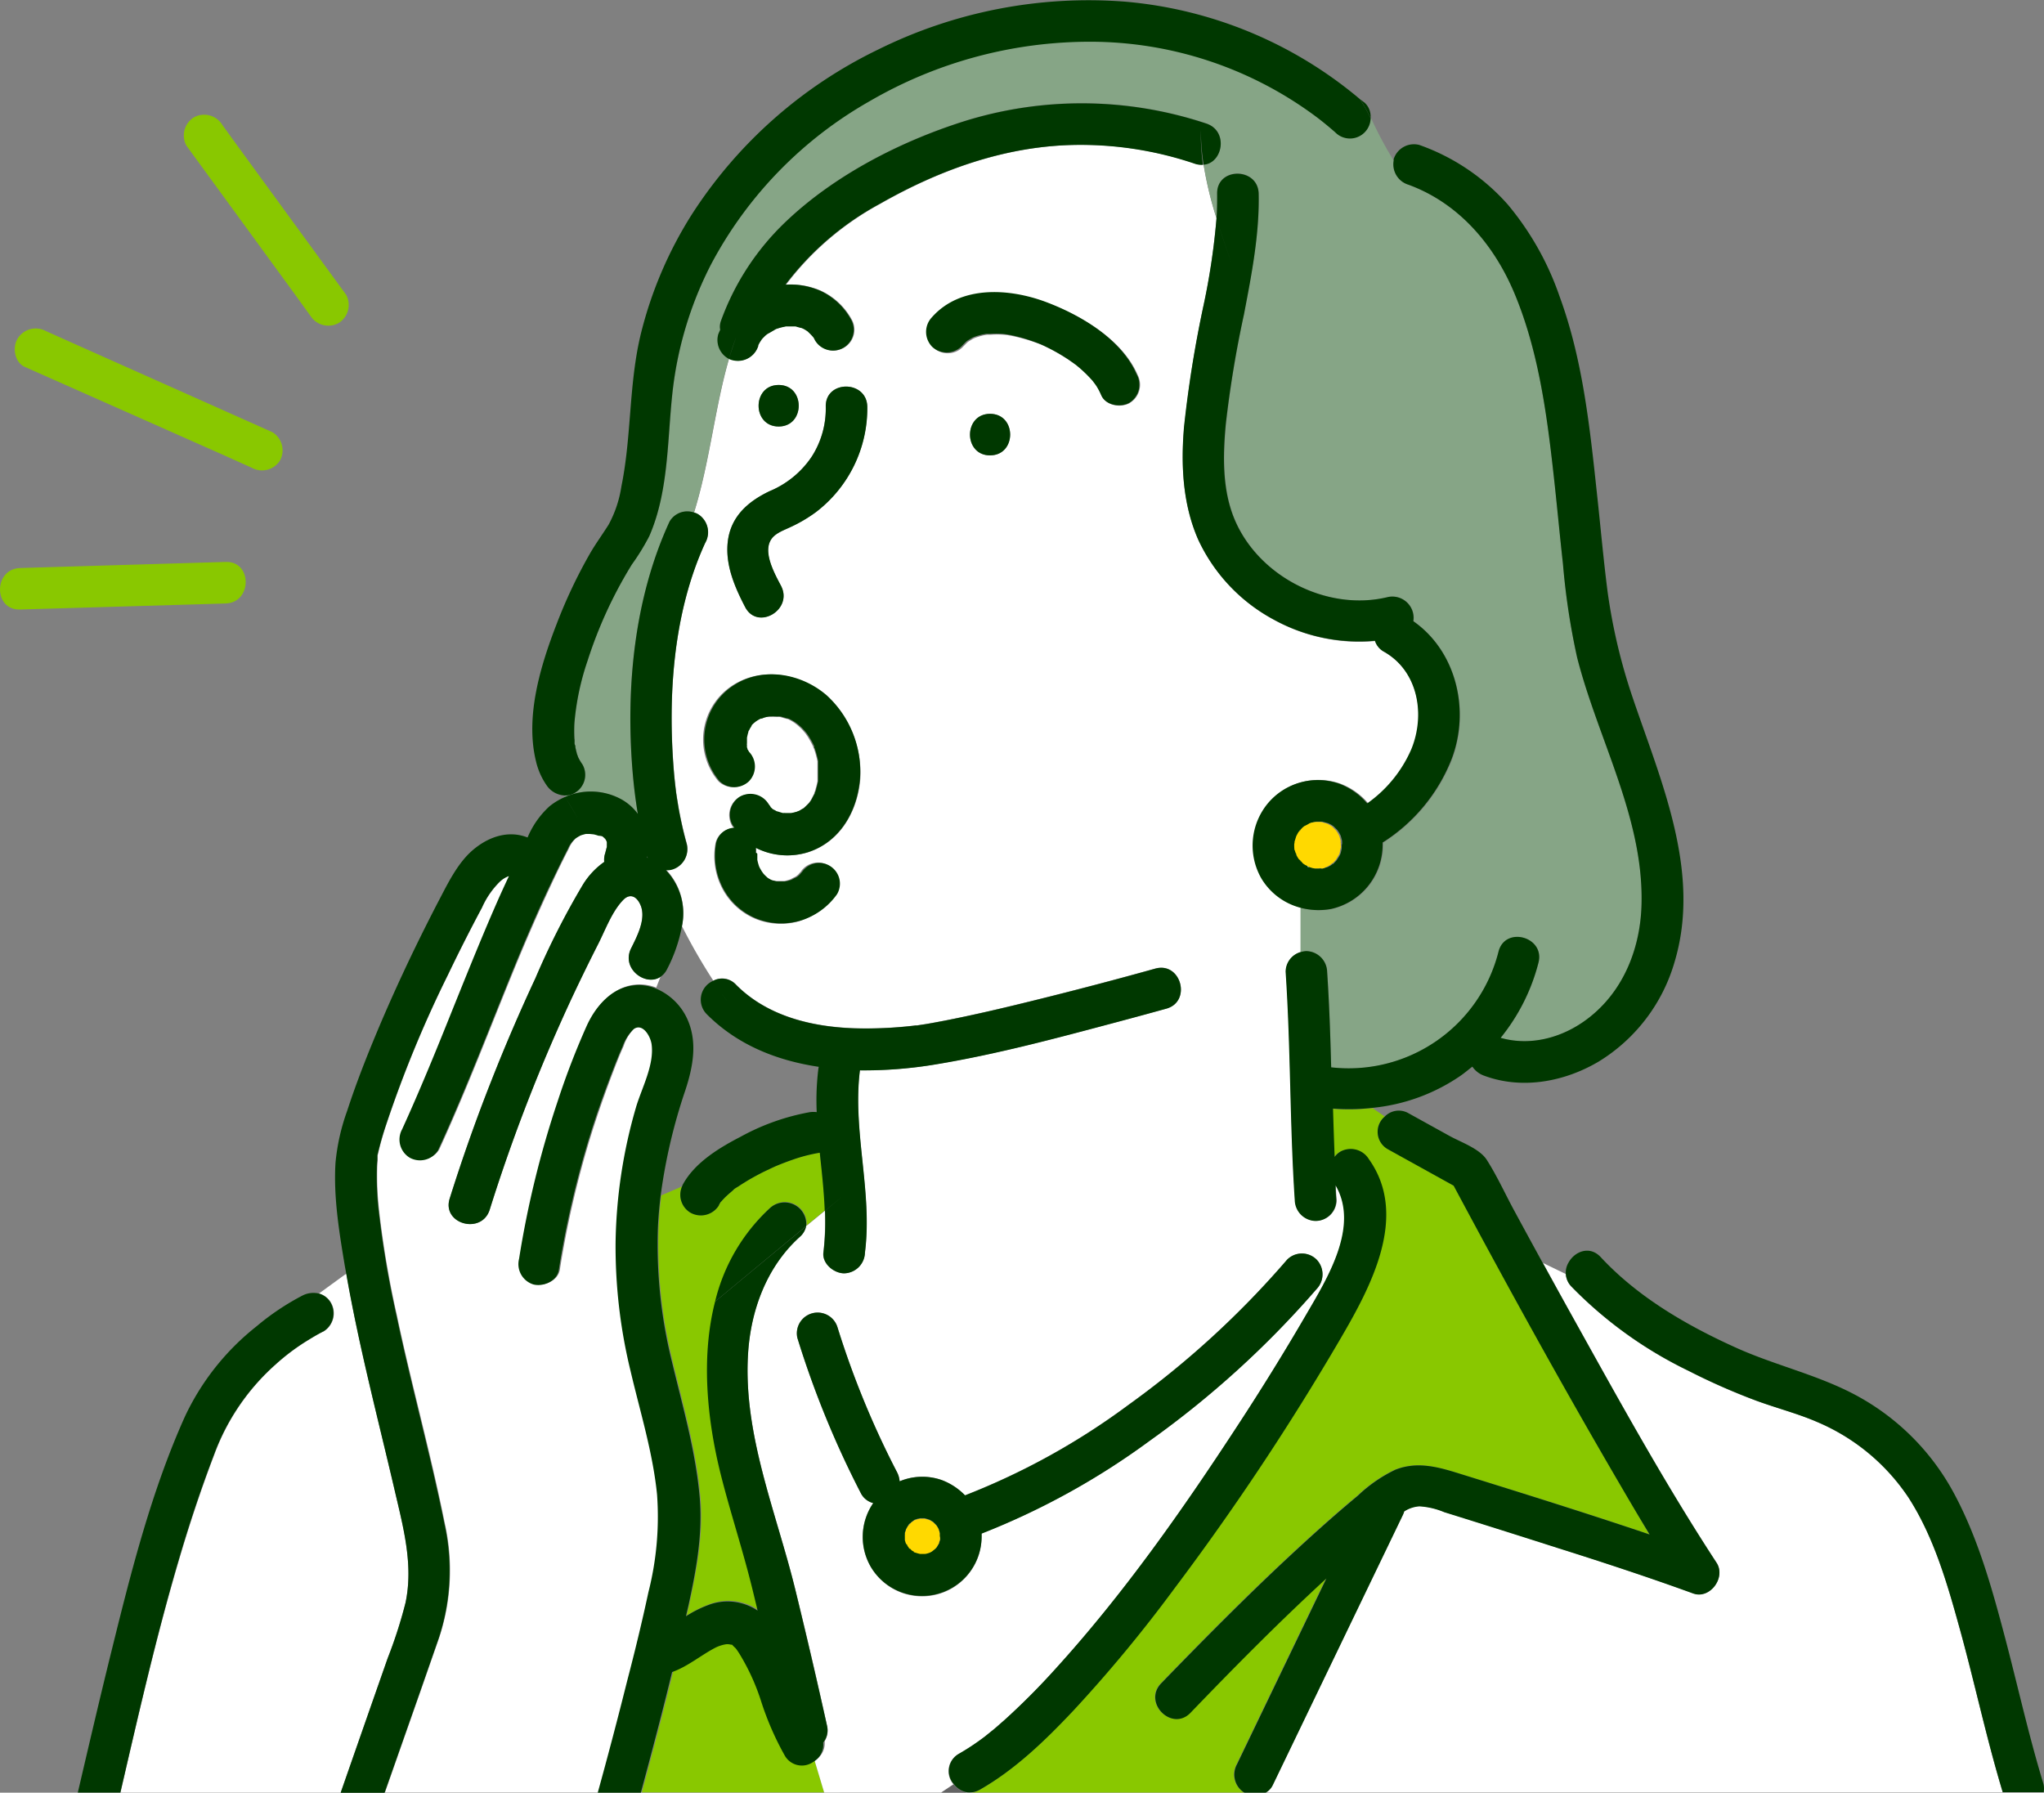 <svg xmlns="http://www.w3.org/2000/svg" width="288.41" height="252.95" viewBox="0 0 288.41 252.95"><rect x="0" y="0" width="288.41" height="252.95" fill="#808080" stroke="none"/><defs><style>.cls-1{fill:#646464;}.cls-2{fill:#89c800;}.cls-3{fill:#fff;}.cls-4{fill:#86a586;}.cls-5{fill:#003800;}.cls-6{fill:#ffd900;}</style></defs><g id="レイヤー_2" data-name="レイヤー 2"><g id="レイヤー_1-2" data-name="レイヤー 1"><path class="cls-1" d="M105.42,105.63l0-.06h0A.19.19,0,0,1,105.42,105.63Z"/><path class="cls-1" d="M105.27,105.09a1.89,1.89,0,0,1,0-.23A.5.5,0,0,0,105.27,105.09Z"/><path class="cls-1" d="M105.4,105.56l-.06-.21C105.31,105.28,105.34,105.43,105.4,105.56Z"/><path class="cls-1" d="M113.28,46.26a.7.7,0,0,0-.3-.09l.34.11Z"/><path class="cls-1" d="M112.24,46l.25.05.09,0a1,1,0,0,0-.31-.08Z"/><path class="cls-1" d="M112.06,46l.13,0h0Z"/><path class="cls-1" d="M108.37,101c.42,0,.16,0,0,0Z"/><path class="cls-1" d="M108.18,47.16c.57-.35.19-.17,0,0Z"/><path class="cls-1" d="M109.56,46.35c-.24.09-.59.33,0,0Z"/><path class="cls-1" d="M81.11,105.08a.09.09,0,0,1,0,0C81.16,105.45,81.13,105.18,81.11,105.08Z"/><path class="cls-1" d="M113.32,46.28h0l.11,0Z"/><path class="cls-1" d="M107.63,47.64l0,.08Z"/><path class="cls-1" d="M107.45,47.89Z"/><path class="cls-1" d="M105.89,102.35l0,.06s0,0,0,0h0Z"/><path class="cls-1" d="M105.89,102.35l.14-.15A.69.69,0,0,0,105.89,102.35Z"/><path class="cls-1" d="M114.84,105.36v0h0Z"/><path class="cls-1" d="M105.22,104.86h0l0-.09Z"/><path class="cls-1" d="M114.91,105.55a1.31,1.31,0,0,0,0-.15A.88.88,0,0,0,114.91,105.55Z"/><path class="cls-1" d="M109.63,124.44h0Z"/><path class="cls-1" d="M109.57,124.43h-.23A.89.89,0,0,1,109.57,124.43Z"/><path class="cls-1" d="M91.3,121l.16.06a1.28,1.28,0,0,1-.11-.27A1.6,1.6,0,0,1,91.3,121Z"/><path class="cls-1" d="M53.29,163.05c0,.19,0,.47,0,0Z"/><path class="cls-1" d="M82,117.8h0C81.71,117.9,81.9,117.83,82,117.8Z"/><path class="cls-2" d="M228.77,209.76c-8.19-14-16-28.2-23.66-42.49l-9.28-5.14a2.81,2.81,0,0,1-.45-4.6l-1.72-1.18a29.63,29.63,0,0,1-5.65.11q.09,3.4.23,6.82a2.77,2.77,0,0,1,.82-.75,3,3,0,0,1,4,1.05c5.73,8,.28,18.06-4,25.35a364.26,364.26,0,0,1-23.46,35.29,197.9,197.9,0,0,1-14.21,17.17c-3.92,4.16-8.19,8.31-13.19,11.16a3.09,3.09,0,0,1-1.09.38h38.42a3,3,0,0,1-1.05-4q6.3-13.11,12.62-26.23c-6.62,6.08-12.95,12.48-19.17,18.95-2.62,2.73-6.76-1.42-4.15-4.14,5.81-6,11.73-12,17.85-17.7,3.23-3,6.52-6,9.91-8.79a20.46,20.46,0,0,1,5.27-3.65c3.09-1.22,6-.42,9,.52,9,2.79,18,5.57,26.9,8.61C231.41,214.26,230.08,212,228.77,209.76Z"/><path class="cls-2" d="M110.91,247.52a41.55,41.55,0,0,1-3.31-7.58,30.66,30.66,0,0,0-2.95-6.56c-.16-.27-.32-.52-.5-.77l-.05-.08-.14-.17s-.66-.63-.31-.31c-.28-.26-.06-.12-.44-.2a1.74,1.74,0,0,0-.77,0,5.23,5.23,0,0,0-1.3.44c-2.09,1.11-3.9,2.66-6.13,3.45-.35,1.43-.7,2.86-1.06,4.28-1.09,4.31-2.23,8.6-3.39,12.89h25.73l-1.35-4.5A2.77,2.77,0,0,1,110.91,247.52Z"/><path class="cls-1" d="M136.39,252.93a3,3,0,0,1-1.86-1.16l-1.73,1.16Z"/><path class="cls-3" d="M222.28,186.49c6.37,11.47,12.74,23,19.93,34,1.35,2.07-.92,5.17-3.31,4.31-6.28-2.28-12.65-4.34-19-6.38q-8.05-2.59-16.14-5.1a10.7,10.7,0,0,0-3.49-.82,4.43,4.43,0,0,0-2.15.72,3.41,3.41,0,0,1-.19.5l-18.36,38.12a2.37,2.37,0,0,1-1,1.06H282.59c-2.31-7.62-3.95-15.41-6.07-23.08-1.75-6.33-3.65-13-7.25-18.53a29.12,29.12,0,0,0-12.83-10.62c-2.77-1.24-5.73-2-8.57-3a90.72,90.72,0,0,1-9.63-4.24,58.68,58.68,0,0,1-16.51-11.88,2.85,2.85,0,0,1-.79-1.78l-3.22-1.56C219.24,181,220.74,183.73,222.28,186.49Z"/><path class="cls-3" d="M89.05,133.81c.82-1.66,2.07-4,1.4-5.92-.49-1.41-1.54-1.93-2.54-.88-1.55,1.61-2.46,4.15-3.47,6.12-1.23,2.42-2.43,4.87-3.59,7.33A241.9,241.9,0,0,0,69.1,170.68c-1.13,3.59-6.78,2-5.65-1.56,1.77-5.62,3.73-11.19,5.9-16.67q2.88-7.32,6.21-14.45a110.19,110.19,0,0,1,6.7-13.18,10.86,10.86,0,0,1,3-3.19,2.76,2.76,0,0,1,.14-1.24c0-.12.21-.91.23-.87,0-.24,0-.73,0-.67s0-.12-.06-.19c0,.09,0,.15,0,0a2.67,2.67,0,0,0-.14-.24l-.06-.07a3.71,3.71,0,0,0-.29-.27L85,118a3.72,3.72,0,0,0-.39-.21,5.46,5.46,0,0,0-.66-.19l-.58-.06c-.18,0-.36,0-.53,0h0c-.26.07-.51.13-.76.22l-.36.2-.32.2,0,0a4,4,0,0,0-1.12,1.55c-.56,1.08-1.1,2.17-1.63,3.27-2,4.19-3.9,8.47-5.68,12.77-3.65,8.84-7,17.77-11,26.46a3,3,0,0,1-4,1,3,3,0,0,1-1.05-4c2.6-5.7,5-11.51,7.29-17.33,2.08-5.15,4.15-10.31,6.4-15.39.45-1,.91-2,1.38-3a3.71,3.71,0,0,0-1.34.82A11.87,11.87,0,0,0,68.05,128q-2.52,4.73-4.84,9.56a165,165,0,0,0-8.71,21.15A44.05,44.05,0,0,0,53.3,163a.11.11,0,0,1,0,.05c0,.2,0,.39,0,.58,0,.4-.06.79-.07,1.19a43.45,43.45,0,0,0,.26,5.93,138.26,138.26,0,0,0,2.51,14.82c2.07,9.81,4.78,19.47,6.75,29.3a30.3,30.3,0,0,1-.8,16.27l-2.71,7.77-4.92,14H84.48Q86.67,245,88.67,237c1-4.16,2.06-8.33,3-12.52a43.25,43.25,0,0,0,1.22-13.79c-.59-5.92-2.39-11.67-3.74-17.44A74,74,0,0,1,87,175.07a71.67,71.67,0,0,1,2.88-19c.81-2.73,2.6-6,2.2-8.9-.17-1.17-1.28-3-2.54-2.12A6.39,6.39,0,0,0,88,147.6c-.58,1.26-1.07,2.56-1.57,3.86-1.14,3-2.19,6-3.12,9A136.44,136.44,0,0,0,79,179.14c-.25,1.57-2.21,2.42-3.6,2a3,3,0,0,1-2-3.6,137.47,137.47,0,0,1,5.46-22.28,109.07,109.07,0,0,1,4.11-10.66c1.37-3,3.85-5.72,7.37-5.7a6.41,6.41,0,0,1,2.26.45c.19-.51.4-1,.59-1.51C91,139.2,87.63,136.65,89.05,133.81Z"/><path class="cls-3" d="M195.33,92a2.68,2.68,0,0,1-1.3-1.55,25,25,0,0,1-14.29-3,24.55,24.55,0,0,1-10.65-11.28c-2.21-5-2.48-10.51-2-15.87A165.36,165.36,0,0,1,169.84,43a96.75,96.75,0,0,0,1.81-12.2,51.64,51.64,0,0,1-1.82-7.56,2.86,2.86,0,0,1-1.16-.15,50.2,50.2,0,0,0-17.36-2.64c-9.65.25-18.79,3.57-27.1,8.31a41.2,41.2,0,0,0-13.29,11.4,10.65,10.65,0,0,1,4.92.86,9.49,9.49,0,0,1,4.31,4,2.93,2.93,0,1,1-5.05,3c-.11-.19-.24-.37-.35-.56s-.45-.47-.69-.7l-.27-.18a4.79,4.79,0,0,0-.45-.25c-.28-.07-.37-.11-.36-.12l-.4-.11s0,0-.39-.08-.62,0-.92,0l-.34,0c-.29.06-.58.12-.87.2l-.48.15c-.48.27-1,.54-1.42.83a3.61,3.61,0,0,0-.35.33c-.1.09-.19.2-.29.3h0c-.14.22-.29.42-.41.65s-.11.25-.18.36l.08-.13c.11-.26.29-.51,0,0l0,.08a3,3,0,0,1-3.6,2,1.86,1.86,0,0,1-.53-.19c-2,6.86-2.73,14.63-4.94,21.7a2.64,2.64,0,0,1,.57.24,3,3,0,0,1,1,4c-4.53,9.87-5.3,21.66-4.41,32.34.08,1,.19,1.94.31,2.9h0v0l.12.8.21,1.29c.31,1.73.69,3.44,1.16,5.12a3,3,0,0,1-2,3.61,2.52,2.52,0,0,1-.94.1.27.27,0,0,1,.08.07,8.85,8.85,0,0,1,2.18,7.9,80.81,80.81,0,0,0,4.43,7.7,2.66,2.66,0,0,1,3.21.56c4.39,4.42,10.61,5.94,16.68,6.15a58.2,58.2,0,0,0,8.24-.35l.4-.05.19,0,1.26-.19c.84-.14,1.68-.3,2.52-.46,4.33-.84,8.64-1.86,12.92-2.92q8.5-2.1,16.94-4.45c3.64-1,5.18,4.63,1.56,5.65q-3.42.94-6.84,1.86c-8.48,2.25-17,4.56-25.67,6a61.23,61.23,0,0,1-10.74.85c-1.07,8.57,1.8,17.13.71,25.71a3,3,0,0,1-2.93,2.93c-1.44,0-3.12-1.36-2.93-2.93a36.32,36.32,0,0,0,.22-5.89L113.75,173a2.75,2.75,0,0,1-.9,1.52c-4.71,4.25-7,10.46-7.31,16.7-.64,11.31,4,22.17,6.66,33q2.37,9.61,4.5,19.3a2.78,2.78,0,0,1-.34,2.16,2.81,2.81,0,0,1-1.42,2.74l1.35,4.5H132.8l1.73-1.16a2.79,2.79,0,0,1,.74-4.28,33.06,33.06,0,0,0,3.31-2.17L139,245l.11-.09.88-.71c.57-.47,1.12-1,1.67-1.43a99.93,99.93,0,0,0,7.34-7.36c9.61-10.58,17.9-22.39,25.7-34.34,3.31-5.09,6.54-10.24,9.59-15.49s7.64-12.53,4.2-18.38c0,.71.07,1.42.12,2.13a2.94,2.94,0,0,1-2.93,2.92,3,3,0,0,1-2.93-2.92c-.71-10.73-.57-21.5-1.29-32.23a2.89,2.89,0,0,1,2.09-2.78v-6.28a9.1,9.1,0,0,1-5.43-4.11,9.33,9.33,0,0,1,1-10.7,9.18,9.18,0,0,1,10-2.66,9.57,9.57,0,0,1,3.93,2.77,18.24,18.24,0,0,0,6.22-7.63C201.16,100.89,200.16,94.74,195.33,92ZM109.87,54.32c3.77,0,3.77,5.86,0,5.86S106.1,54.32,109.87,54.32Zm11.52,55.62c-.39,4.53-2.81,8.83-7.32,10.3a9.79,9.79,0,0,1-7.38-.61,5.62,5.62,0,0,1,0,.7.25.25,0,0,1,0,.08c0,.16,0,.33,0,.49s0,.25,0,.37a7.36,7.36,0,0,0,.25.92v0a3.18,3.18,0,0,0,.16.32c.08.14.16.28.25.42l.21.29,0,0c.11.12.22.24.34.35l.25.23,0,0a4.64,4.64,0,0,0,.42.25l.29.14.13,0a3.45,3.45,0,0,0,.46.12c.49,0,.37,0,.16,0h.2c.27,0,.58,0,.85,0l.46-.11.44-.14c.22-.16.56-.28.79-.43l0,0,.25-.21c.19-.18.84-1,.29-.27a2.93,2.93,0,0,1,5.35.7,2.93,2.93,0,0,1-.3,2.26A9.77,9.77,0,0,1,112.7,130a9.46,9.46,0,0,1-6.21-.39,9.33,9.33,0,0,1-4.53-4.15,9.88,9.88,0,0,1-1-6.51,2.77,2.77,0,0,1,2.58-2.1c-.09-.13-.2-.25-.28-.39a3,3,0,0,1,1.06-4,3,3,0,0,1,4,1c0,.07.29.41.32.48h0l.25.24.09.07a4.82,4.82,0,0,1,.5.27c.3.07.6.19.9.26l0,0h0a3,3,0,0,1,.42,0h.74l.38-.08.41-.11.45-.18h0a3.33,3.33,0,0,1,.54-.32c.25-.23.49-.46.73-.71l.12-.14.17-.24c.2-.31.35-.65.54-1,0,0,0,0,0,0a.42.42,0,0,0,0-.06c.06-.19.14-.39.19-.59.11-.36.19-.72.27-1.09,0,0,0-.12,0-.19l0-.28c0-.37,0-.75,0-1.13,0-.21,0-.42,0-.63,0,0,0-.33,0-.45a.78.78,0,0,0,0-.14,6.21,6.21,0,0,0-.14-.62,10.31,10.31,0,0,0-.29-1l-.11-.3c0,.08,0,.09-.06-.16,0,0,0,0,0,0a12.47,12.47,0,0,0-.61-1.14,5,5,0,0,0-.35-.54,1.64,1.64,0,0,0-.13-.19l-.28-.33c-.11-.13-.23-.26-.35-.38s-.39-.36-.6-.54l-.39-.29-.44-.27-.45-.23-.07,0h0c-.37-.08-.73-.21-1.09-.3a1,1,0,0,0-.2,0l-.28,0a11.66,11.66,0,0,0-1.18,0h0c-.2,0-.41.08-.61.14s-.31.11-.47.15h0l-.07,0c-.22.12-.43.25-.65.39,0,0-.29.23-.35.29a.8.8,0,0,0-.13.13s0,0-.15.17-.17.26-.24.39-.09.18-.16.3,0,.14-.06.17a7.72,7.72,0,0,0-.2.83c0,.08,0,.2,0,.33s0,.3,0,.45,0,.25,0,.25a.52.52,0,0,0,0,.11.88.88,0,0,0,0,.15l.06.22,0,.09a3,3,0,0,1,.23.38s0,0,0,0a3,3,0,0,1,0,4.15,3,3,0,0,1-4.15,0,9.1,9.1,0,0,1,2.1-13.6c4.12-2.59,9.47-1.59,13,1.47A14.56,14.56,0,0,1,121.39,109.94Zm-6.27-37.68a20.5,20.5,0,0,1-3.76,2.19c-.94.44-2.16.88-2.67,1.86-1,1.84.64,4.7,1.51,6.36,1.74,3.35-3.32,6.3-5.06,3-1.5-2.87-2.87-6.07-2.44-9.37.46-3.46,2.89-5.54,5.89-7a13.29,13.29,0,0,0,5.92-4.84,12.54,12.54,0,0,0,2-7.08c-.08-3.78,5.78-3.77,5.85,0A18.42,18.42,0,0,1,115.12,72.26Zm24.58-8c-3.78,0-3.77-5.86,0-5.86S143.47,64.25,139.7,64.25Zm19.73-7.4c-1.25.73-3.38.4-4-1.05a9.19,9.19,0,0,0-.69-1.32l-.24-.34s-.24-.32-.29-.38a18.59,18.59,0,0,0-2.36-2.25l0,0-.37-.27-.7-.49c-.49-.32-1-.63-1.49-.92s-1-.57-1.57-.83a12.66,12.66,0,0,0-1.35-.59,25,25,0,0,0-3.49-1l-.65-.12s-.54-.07-.64-.07a12.64,12.64,0,0,0-1.74,0l-.58,0-.41.07a9.67,9.67,0,0,0-1.27.37,2,2,0,0,0-.32.15c-.23.14-.47.27-.69.42l-.18.16c-.2.21-.41.41-.6.62a3,3,0,0,1-4.14,0,3,3,0,0,1,0-4.14c4-4.52,10.83-4.09,16-2.18,4.91,1.82,10.71,5.19,12.88,10.23A3,3,0,0,1,159.43,56.85Zm22.2,120.87a2.94,2.94,0,0,1,4.14,0,3,3,0,0,1,0,4.14,134.24,134.24,0,0,1-23.56,21.42,104.12,104.12,0,0,1-23.71,13.09c0,.14,0,.27,0,.42a8.39,8.39,0,1,1-15.29-4.72,2.71,2.71,0,0,1-1.71-1.32,133.36,133.36,0,0,1-9-22,2.93,2.93,0,0,1,5.64-1.56,124.91,124.91,0,0,0,8.45,20.57,3.29,3.29,0,0,1,.34,1.24,8.29,8.29,0,0,1,5.94-.18,8.94,8.94,0,0,1,3.29,2.16,98.92,98.92,0,0,0,23.09-12.79A128.35,128.35,0,0,0,181.63,177.72Z"/><path class="cls-4" d="M222.54,92.78a99.69,99.69,0,0,1-2-13.23c-.49-4.4-.89-8.81-1.39-13.21-.94-8.32-2.16-17.07-5.48-25-2.87-6.81-7.83-12.66-14.93-15.26a3,3,0,0,1-2.08-3.41,54.38,54.38,0,0,1-3.24-6.09,2.91,2.91,0,0,1-5,2c-1.08-.94-2.09-1.77-3.2-2.57a53.39,53.39,0,0,0-31.14-10.2,61.81,61.81,0,0,0-31.31,8.37,57.32,57.32,0,0,0-22.42,23.06,51.89,51.89,0,0,0-5.15,15.89c-1.11,7.17-.49,15.4-3.56,22.45a31.46,31.46,0,0,1-2.46,4q-1.27,2.06-2.38,4.22a61.79,61.79,0,0,0-3.87,9.37A36.67,36.67,0,0,0,81.06,102a20.72,20.72,0,0,0,0,2.23c0,.28,0,.56.06.83s0,.27.08.4c.07.3.14.6.22.9,0,.11.11.33.14.41a7.25,7.25,0,0,0,.63,1.08,2.94,2.94,0,0,1-1.05,4,2.66,2.66,0,0,1-1.44.38l.09.19a9,9,0,0,1,7.83.32A7.24,7.24,0,0,1,90,114.84c-.33-2-.57-4-.74-5.94-1-11.79.23-24.45,5.21-35.3a2.89,2.89,0,0,1,3.44-1.29c2.21-7.07,2.93-14.84,4.94-21.7a3,3,0,0,1-1.52-3.41c.08-.24.19-.46.29-.69a2.38,2.38,0,0,1,.09-1.21,36.34,36.34,0,0,1,9.12-14c6.87-6.57,16.08-11.31,25.09-14.18a55.63,55.63,0,0,1,34.31.29c3.14,1.06,2.31,5.6-.4,5.8a51.64,51.64,0,0,0,1.82,7.56c.08-1.15.11-2.31.09-3.47-.08-3.78,5.78-3.76,5.86,0,.12,5.71-1,11.42-2.07,17A155.83,155.83,0,0,0,173,59.83c-.41,4.42-.52,9.17,1.19,13.34,3.35,8.16,13.11,13.16,21.65,11.08a3,3,0,0,1,3.62,3.4c6.1,4.27,8,12.59,5.45,19.49a24.59,24.59,0,0,1-9.73,11.76c0,.13,0,.25,0,.38a9.28,9.28,0,0,1-7.3,9,9.93,9.93,0,0,1-4.38-.2v6.28a3.1,3.1,0,0,1,.84-.15,3,3,0,0,1,2.93,2.93c.3,4.49.45,9,.57,13.47a21.81,21.81,0,0,0,23.61-16.32c.93-3.66,6.58-2.1,5.64,1.55a27.7,27.7,0,0,1-5.34,10.61c4.66,1.32,9.59-.28,13.22-3.47,4.58-4,6.62-10,6.67-16C231.73,115.06,225.42,104.11,222.54,92.78Z"/><path class="cls-2" d="M115.67,162.63a22.45,22.45,0,0,0-3.87,1c-.73.25-1.45.53-2.16.82l-.26.11-.61.28-1.11.53c-.76.39-1.51.79-2.24,1.23-.37.23-.73.45-1.09.69s-.57.33-.81.53c0,0,0,0-.15.16l-.43.37c-.25.22-.5.44-.73.68s-.24.25-.35.38a1.36,1.36,0,0,1-.18.18c-.11.19-.22.43-.26.5a3,3,0,0,1-4,1,2.94,2.94,0,0,1-1.19-3.68l-2.92,1.26c-.18,1.47-.31,2.95-.38,4.45a68.59,68.59,0,0,0,2,19c1.5,6.29,3.32,12.54,3.89,19,.46,5.18-.46,10.14-1.55,15.18-.12.55-.26,1.1-.38,1.66a16.19,16.19,0,0,1,3.11-1.57,7.59,7.59,0,0,1,7,.77c-.34-1.36-.66-2.73-1-4.09-1.3-5.12-3-10.13-4.23-15.24-1.92-7.74-2.78-16.48-.77-24.28l-.63.52.63-.52a26.25,26.25,0,0,1,7.81-13.25,3.06,3.06,0,0,1,5,2.62l2.62-2.17C116.27,168.11,116,165.37,115.67,162.63Z"/><path class="cls-3" d="M46.72,183.83a3,3,0,0,1-1,4c-.74.36-1.46.79-2.16,1.22a30.37,30.37,0,0,0-4.67,3.49,31.54,31.54,0,0,0-8.63,12.66c-1.91,5-3.59,10.08-5.09,15.21C22,231.14,19.51,242.05,17,252.93H48.07q3.32-9.5,6.64-19a65,65,0,0,0,2.51-7.8c1.12-5.3-.28-10.51-1.48-15.65-2.38-10.23-5.07-20.41-6.88-30.77L45,182.52A2.76,2.76,0,0,1,46.72,183.83Z"/><path class="cls-1" d="M85.57,118.66a.64.64,0,0,0,0-.15A.38.38,0,0,1,85.57,118.66Z"/><path class="cls-5" d="M199.42,87.65a3,3,0,0,0-3.62-3.4c-8.54,2.08-18.3-2.92-21.65-11.08-1.71-4.17-1.6-8.92-1.19-13.34a155.83,155.83,0,0,1,2.57-15.49c1.07-5.59,2.19-11.3,2.07-17-.08-3.76-5.94-3.78-5.86,0,0,1.16,0,2.32-.09,3.47.75,2.4,1.61,4.83,2.48,7.43-.87-2.6-1.73-5-2.48-7.43A96.75,96.75,0,0,1,169.84,43a165.36,165.36,0,0,0-2.78,17.26c-.45,5.36-.18,10.89,2,15.87a24.55,24.55,0,0,0,10.65,11.28,25,25,0,0,0,14.29,3,2.68,2.68,0,0,0,1.3,1.55c4.83,2.76,5.83,8.91,3.83,13.77a18.24,18.24,0,0,1-6.22,7.63,9.57,9.57,0,0,0-3.93-2.77,9.18,9.18,0,0,0-10,2.66,9.33,9.33,0,0,0-1,10.7,9.1,9.1,0,0,0,5.43,4.11v0a9.93,9.93,0,0,0,4.38.2,9.28,9.28,0,0,0,7.3-9c0-.13,0-.25,0-.38a24.59,24.59,0,0,0,9.73-11.76C207.45,100.24,205.52,91.92,199.42,87.65Zm-10.1,31.63c0,.13,0,.26,0,.38s-.09.5-.15.7-.07.18-.11.28-.28.48-.43.71l-.21.24-.23.22,0,0,.12-.06-.25.16h0a3.83,3.83,0,0,1-.42.28l-.28.15c-.25.07-.49.15-.74.21h-.06a.53.53,0,0,1-.2,0h0c-.26,0-.51,0-.76,0l-.42-.1-.31-.1s.05,0,.07,0-.06,0-.1-.06l-.14,0c-.17,0-.16-.1-.07-.08a3.93,3.93,0,0,1-.41-.21l-.19-.13c-.14-.14-.31-.36-.48-.52.12.13.08.22,0,0l-.11-.16.13.1-.13-.1c0-.09-.11-.17-.16-.25l-.16-.29h0a.44.44,0,0,0,0,.1,1.27,1.27,0,0,0-.06-.18,1,1,0,0,1-.05-.17,4.59,4.59,0,0,1-.15-.44c0-.1,0-.21-.07-.31h0a5.08,5.08,0,0,1,0-.78v0s0,.07,0,.12c0-.11,0-.22.06-.33s.14-.49.22-.74l.22-.41c.05-.08.1-.16.16-.24l0,0,0,0,.06-.09c.11-.17.18-.19.16-.13a3.19,3.19,0,0,1,.29-.32l.23-.19a5.2,5.2,0,0,0,.74-.4l.3-.1.57-.11h.43l.36,0,.87.24c.13.08.28.14.41.22l.28.18,0,0h0l.57.57.22.33.22.41c.08.26.15.51.21.78,0,0,0-.09,0-.15a.62.62,0,0,0,0,.19.24.24,0,0,0,0,.08c0,.14,0,.2,0,.17A2.5,2.5,0,0,1,189.32,119.28Z"/><path class="cls-5" d="M116.52,57.38a12.54,12.54,0,0,1-2,7.08,13.29,13.29,0,0,1-5.92,4.84c-3,1.42-5.43,3.5-5.89,7-.43,3.3.94,6.5,2.44,9.37,1.74,3.34,6.8.39,5.06-3-.87-1.66-2.47-4.52-1.51-6.36.51-1,1.73-1.42,2.67-1.86a20.5,20.5,0,0,0,3.76-2.19,18.42,18.42,0,0,0,7.25-14.88C122.3,53.61,116.44,53.6,116.52,57.38Z"/><path class="cls-5" d="M112.24,46h0c.34.09.43.1.39.08l-.09,0Z"/><path class="cls-5" d="M107,48.68c.29-.51.11-.26,0,0Z"/><path class="cls-5" d="M113,46.17s.08,0,.36.12h0Z"/><path class="cls-5" d="M146.32,48.37a12.66,12.66,0,0,1,1.35.59c.53.26,1.05.54,1.57.83s1,.6,1.49.92l.7.49.37.27,0,0a18.59,18.59,0,0,1,2.36,2.25c.05.06.28.38.29.38l.24.34a9.19,9.19,0,0,1,.69,1.32c.63,1.45,2.76,1.78,4,1.05a3,3,0,0,0,1-4c-2.17-5-8-8.41-12.88-10.23-5.16-1.91-12-2.34-16,2.18a3,3,0,0,0,0,4.14,3,3,0,0,0,4.14,0c.19-.21.4-.41.6-.62l.18-.16c.22-.15.46-.28.69-.42a2,2,0,0,1,.32-.15,9.67,9.67,0,0,1,1.27-.37l.41-.07.58,0a12.64,12.64,0,0,1,1.74,0c.1,0,.69.09.64.07l.65.12A25,25,0,0,1,146.32,48.37Z"/><path class="cls-5" d="M139.7,58.39c-3.77,0-3.78,5.86,0,5.86S143.48,58.39,139.7,58.39Z"/><path class="cls-5" d="M109.87,54.32c-3.77,0-3.78,5.86,0,5.86S113.64,54.32,109.87,54.32Z"/><polygon class="cls-5" points="108.37 101.04 108.37 101.04 108.37 101.04 108.37 101.04"/><path class="cls-5" d="M106.64,120.33a5.62,5.62,0,0,0,0-.7,9.79,9.79,0,0,0,7.38.61c4.51-1.47,6.93-5.77,7.32-10.3a14.56,14.56,0,0,0-4.7-11.84c-3.55-3.06-8.9-4.06-13-1.47a9.1,9.1,0,0,0-2.1,13.6,3,3,0,0,0,4.15,0,3,3,0,0,0,0-4.15s0,0,0,0a3,3,0,0,0-.23-.38l0-.09,0,.06a.19.19,0,0,0,0-.07c-.06-.13-.09-.28-.06-.21a.88.88,0,0,1,0-.15.52.52,0,0,1,0-.11.5.5,0,0,1,0-.23l0-.11,0,.09c0-.15,0-.3,0-.45s0-.25,0-.33a7.72,7.72,0,0,1,.2-.83s0-.1.06-.17.15-.29.16-.3.16-.26.24-.39,0,0,0,0l0-.06a.69.69,0,0,1,.14-.15.8.8,0,0,1,.13-.13c.06-.06.34-.27.35-.29.22-.14.43-.27.65-.39l.07,0h0c.16,0,.31-.1.47-.15s.41-.09.61-.14h0c.16,0,.42,0,0,0a11.66,11.66,0,0,1,1.18,0l.28,0a1,1,0,0,1,.2,0c.36.09.72.22,1.09.3h0l.07,0,.45.23.44.27.39.29c.21.18.41.35.6.54s.24.25.35.38l.28.33a1.64,1.64,0,0,1,.13.19,5,5,0,0,1,.35.54,12.47,12.47,0,0,1,.61,1.14s0,0,0,0v0l0,0a1.31,1.31,0,0,1,0,.15l.11.3a10.31,10.31,0,0,1,.29,1,6.21,6.21,0,0,1,.14.62.78.78,0,0,1,0,.14c0,.12,0,.44,0,.45,0,.21,0,.42,0,.63,0,.38,0,.76,0,1.13l0,.28c0,.07,0,.15,0,.19-.08.37-.16.73-.27,1.09,0,.2-.13.4-.19.59a.42.42,0,0,1,0,.06s0,0,0,0c-.19.31-.34.65-.54,1l-.17.24-.12.14c-.24.25-.48.48-.73.71a3.33,3.33,0,0,0-.54.32h0l-.45.18-.41.11-.38.08h-.74a3,3,0,0,0-.42,0h0l0,0c-.3-.07-.6-.19-.9-.26a4.82,4.82,0,0,0-.5-.27l-.09-.07-.25-.24h0c0-.07-.28-.41-.32-.48a3,3,0,0,0-4-1,3,3,0,0,0-1.06,4c.08.14.19.26.28.39a2.77,2.77,0,0,0-2.58,2.1,9.88,9.88,0,0,0,1,6.51,9.33,9.33,0,0,0,4.53,4.15,9.46,9.46,0,0,0,6.21.39,9.77,9.77,0,0,0,5.31-3.77,2.93,2.93,0,0,0,.3-2.26,2.93,2.93,0,0,0-5.35-.7c.55-.74-.1.09-.29.27l-.25.21,0,0c-.23.15-.57.27-.79.43l-.44.14-.46.11c-.27,0-.58,0-.85,0h-.26a.89.89,0,0,0-.23,0h.13a3.45,3.45,0,0,1-.46-.12l-.13,0-.29-.14a4.64,4.64,0,0,1-.42-.25l0,0-.25-.23c-.12-.11-.23-.23-.34-.35l0,0-.21-.29c-.09-.14-.17-.28-.25-.42a3.18,3.18,0,0,1-.16-.32v0a7.36,7.36,0,0,1-.25-.92c0-.12,0-.25,0-.37s0-.33,0-.49A.25.25,0,0,0,106.64,120.33Z"/><path class="cls-5" d="M105.88,102.37h0c.12-.12.16-.17.15-.17l-.14.15Z"/><path class="cls-5" d="M114.85,105.39c.09.25.09.24.06.16a.88.88,0,0,1,0-.15Z"/><path class="cls-5" d="M105.22,104.86a1.89,1.89,0,0,0,0,.23s0-.07,0-.25h0Z"/><path class="cls-5" d="M105.4,105.57l-.06-.22.06.21Z"/><path class="cls-5" d="M163,136.68q-8.43,2.35-16.94,4.45c-4.28,1.06-8.59,2.08-12.92,2.92-.84.16-1.68.32-2.52.46l-1.26.19-.19,0-.4.05a58.2,58.2,0,0,1-8.24.35c-6.07-.21-12.29-1.73-16.68-6.15a2.66,2.66,0,0,0-3.21-.56c.64,1,1.3,1.94,2,2.92-.73-1-1.39-2-2-2.92a2.9,2.9,0,0,0-.93,4.7c4.32,4.35,9.91,6.56,15.82,7.44a2.44,2.44,0,0,0-.07.39,36.22,36.22,0,0,0-.22,6,4.26,4.26,0,0,0-.94,0,32.07,32.07,0,0,0-9.79,3.47c-3,1.55-6.45,3.63-8.14,6.71a2.33,2.33,0,0,0-.14.33l5.34-2.3-5.34,2.3a2.94,2.94,0,0,0,1.19,3.68,3,3,0,0,0,4-1c0-.07.15-.31.26-.5a1.36,1.36,0,0,0,.18-.18c.11-.13.23-.25.35-.38s.48-.46.73-.68l.43-.37c.18-.16.2-.19.15-.16.24-.2.58-.37.81-.53s.72-.46,1.09-.69c.73-.44,1.48-.84,2.24-1.23l1.11-.53.61-.28.26-.11c.71-.29,1.43-.57,2.16-.82a22.45,22.45,0,0,1,3.87-1c.29,2.74.6,5.48.7,8.22L119,168.7l-2.59,2.15a36.32,36.32,0,0,1-.22,5.89c-.19,1.57,1.49,2.93,2.93,2.93a3,3,0,0,0,2.93-2.93c1.09-8.58-1.78-17.14-.71-25.71a61.23,61.23,0,0,0,10.74-.85c8.65-1.43,17.19-3.74,25.67-6q3.42-.91,6.84-1.86C168.17,141.31,166.63,135.66,163,136.68Z"/><path class="cls-5" d="M242.21,220.52c-7.19-11-13.56-22.56-19.93-34q-4.35-7.81-8.6-15.66c-1.28-2.36-2.42-4.88-3.86-7.15-1-1.63-3.69-2.54-5.29-3.43l-5.75-3.18a2.75,2.75,0,0,0-3.4.46l7.36,5.05-7.36-5.05a2.81,2.81,0,0,0,.45,4.6l9.28,5.14c7.64,14.29,15.47,28.5,23.66,42.49,1.31,2.25,2.64,4.5,4,6.73-8.91-3-17.91-5.82-26.9-8.61-3-.94-5.93-1.74-9-.52a20.46,20.46,0,0,0-5.27,3.65c-3.39,2.82-6.68,5.78-9.91,8.79-6.12,5.72-12,11.66-17.85,17.7-2.61,2.72,1.53,6.87,4.15,4.14,6.22-6.47,12.55-12.87,19.17-18.95q-6.31,13.11-12.62,26.23a3,3,0,0,0,1.05,4h3a2.37,2.37,0,0,0,1-1.06l18.36-38.12a3.41,3.41,0,0,0,.19-.5,4.43,4.43,0,0,1,2.15-.72,10.7,10.7,0,0,1,3.49.82q8.08,2.52,16.14,5.1c6.36,2,12.73,4.1,19,6.38C241.29,225.69,243.56,222.59,242.21,220.52Z"/><path class="cls-5" d="M288.28,251.53c-2.09-6.88-3.63-13.91-5.47-20.85s-3.8-13.89-7.2-20.15a33.9,33.9,0,0,0-12.94-13.22c-5.54-3.18-11.84-4.51-17.63-7.11-7-3.15-13.91-7.15-19.17-12.81-1.56-1.69-3.69-.81-4.55.76l6.55,5.38-6.55-5.38a2.79,2.79,0,0,0,.41,3.38,58.68,58.68,0,0,0,16.51,11.88,90.72,90.72,0,0,0,9.63,4.24c2.84,1.06,5.8,1.81,8.57,3a29.12,29.12,0,0,1,12.83,10.62c3.6,5.57,5.5,12.2,7.25,18.53,2.12,7.67,3.76,15.46,6.07,23.08h5.77A2.72,2.72,0,0,0,288.28,251.53Z"/><path class="cls-5" d="M45,182.52l-7.24,5.19L45,182.52a3.38,3.38,0,0,0-2.28.26,35.4,35.4,0,0,0-6.54,4.38,35.32,35.32,0,0,0-10.08,12.7c-4.69,10.41-7.57,21.78-10.3,32.83-1.67,6.73-3.24,13.48-4.82,20.24h6c2.53-10.88,5-21.79,8.14-32.51,1.5-5.13,3.18-10.21,5.09-15.21a31.54,31.54,0,0,1,8.63-12.66,30.37,30.37,0,0,1,4.67-3.49c.7-.43,1.42-.86,2.16-1.22a3,3,0,0,0,1-4A2.76,2.76,0,0,0,45,182.52Z"/><path class="cls-2" d="M41.61,41.53c.72,1,1.44,2,2.17,3a3,3,0,0,0,4,1.05,3,3,0,0,0,1.05-4L33.53,20.61l-2.17-3a3,3,0,0,0-4-1.05,3,3,0,0,0-1.05,4Z"/><path class="cls-2" d="M3.5,51.77l28,12.42,4,1.8a3,3,0,0,0,4-1,3,3,0,0,0-1.05-4L10.49,48.51l-4-1.79a3,3,0,0,0-4,1.05C1.72,49,2.05,51.13,3.5,51.77Z"/><path class="cls-2" d="M2.83,86l25.36-.74,3.65-.11c3.76-.11,3.78-6,0-5.86l-25.36.75-3.65.11C-.93,80.27-.95,86.13,2.83,86Z"/><path class="cls-5" d="M169.44,18.31a32.82,32.82,0,0,0,.39,4.93c2.71-.2,3.54-4.74.4-5.8a55.63,55.63,0,0,0-34.31-.29c-9,2.87-18.22,7.61-25.09,14.18a36.34,36.34,0,0,0-9.12,14,2.38,2.38,0,0,0-.09,1.21c-.1.23-.21.45-.29.69a3,3,0,0,0,1.52,3.41c.3-1,.62-2,1-3-.36,1-.68,2-1,3a1.86,1.86,0,0,0,.53.19,3,3,0,0,0,3.6-2l0-.08-.08.13c.07-.11.12-.24.18-.36s.27-.43.41-.65h0c.1-.1.19-.21.29-.3a3.61,3.61,0,0,1,.35-.33c.47-.29.94-.56,1.42-.83l.48-.15c.29-.08.58-.14.87-.2l.34,0c.3,0,.61,0,.92,0l-.13,0,.18,0h0a1,1,0,0,1,.31.08l.4.11a.7.7,0,0,1,.3.09l0,0,.13,0-.11,0a4.79,4.79,0,0,1,.45.25l.27.18c.24.23.47.46.69.7s.24.37.35.56a2.93,2.93,0,1,0,5.05-3,9.49,9.49,0,0,0-4.31-4,10.65,10.65,0,0,0-4.92-.86,41.2,41.2,0,0,1,13.29-11.4c8.31-4.74,17.45-8.06,27.1-8.31a50.2,50.2,0,0,1,17.36,2.64,2.86,2.86,0,0,0,1.16.15A32.82,32.82,0,0,1,169.44,18.31ZM107.38,48l.07-.08Zm.2-.25,0-.08Zm.6-.56c.19-.17.57-.35,0,0Zm1.38-.81c-.59.33-.24.09,0,0Z"/><path class="cls-5" d="M192.54,14.48,191.9,14a27.36,27.36,0,0,1,1.48,2.67A2.59,2.59,0,0,0,192.54,14.48Z"/><path class="cls-5" d="M191.9,14A59.23,59.23,0,0,0,158.7.23,66.84,66.84,0,0,0,123.89,7,64.74,64.74,0,0,0,97.59,30.3,57,57,0,0,0,90.45,47c-1.75,7.12-1.31,14.49-2.77,21.63a16.41,16.41,0,0,1-1.8,5.39c-.87,1.39-1.83,2.69-2.65,4.11A71.41,71.41,0,0,0,78.56,88c-2.28,5.88-4.49,13.09-2.93,19.42a9.83,9.83,0,0,0,1.5,3.39,3.24,3.24,0,0,0,2.56,1.43,6.08,6.08,0,0,1-.46-4.88,6.08,6.08,0,0,0,.46,4.88,2.66,2.66,0,0,0,1.44-.38,2.94,2.94,0,0,0,1.05-4,7.25,7.25,0,0,1-.63-1.08c0-.08-.11-.3-.14-.41-.08-.3-.15-.6-.22-.9,0-.13,0-.27-.08-.4s0-.55-.06-.83a20.72,20.72,0,0,1,0-2.23,36.67,36.67,0,0,1,1.85-8.76,61.79,61.79,0,0,1,3.87-9.37q1.11-2.16,2.38-4.22a31.46,31.46,0,0,0,2.46-4c3.07-7,2.45-15.28,3.56-22.45a51.89,51.89,0,0,1,5.15-15.89,57.32,57.32,0,0,1,22.42-23.06,61.81,61.81,0,0,1,31.31-8.37,53.39,53.39,0,0,1,31.14,10.2c1.11.8,2.12,1.63,3.2,2.57a2.91,2.91,0,0,0,5-2A27.36,27.36,0,0,0,191.9,14ZM81.12,105.13a.09.09,0,0,0,0,0C81.13,105.18,81.16,105.45,81.12,105.13Z"/><path class="cls-5" d="M85.57,118.66a.64.64,0,0,0,0-.15A.38.38,0,0,1,85.57,118.66Z"/><path class="cls-5" d="M98.48,72.55a2.64,2.64,0,0,0-.57-.24,38.77,38.77,0,0,1-2.28,5.76,38.77,38.77,0,0,0,2.28-5.76,2.89,2.89,0,0,0-3.44,1.29c-5,10.85-6.19,23.51-5.21,35.3.17,2,.41,4,.74,5.94a7.24,7.24,0,0,0-2.39-2.09,9,9,0,0,0-7.83-.32c.56,1.11,1.29,2.12,1.79,3.13-.5-1-1.23-2-1.79-3.13a9.37,9.37,0,0,0-2.27,1.36,12.46,12.46,0,0,0-3.07,4.38c-2.53-1-5.26-.26-7.59,1.66s-3.74,5-5.17,7.7c-3.29,6.36-6.34,12.84-9.06,19.46-1.32,3.21-2.56,6.45-3.63,9.74a29.55,29.55,0,0,0-1.65,7.34c-.29,4.71.48,9.53,1.25,14.16.08.5.18,1,.27,1.51l1.46-1.05-1.46,1.05c1.81,10.36,4.5,20.54,6.88,30.77,1.2,5.14,2.6,10.35,1.48,15.65a65,65,0,0,1-2.51,7.8q-3.33,9.48-6.64,19h6.19l4.92-14,2.71-7.77a30.3,30.3,0,0,0,.8-16.27c-2-9.83-4.68-19.49-6.75-29.3a138.26,138.26,0,0,1-2.51-14.82,43.45,43.45,0,0,1-.26-5.93c0-.4,0-.79.07-1.19,0-.19,0-.38,0-.58a.11.11,0,0,0,0-.05,44.05,44.05,0,0,1,1.2-4.26,165,165,0,0,1,8.71-21.15q2.31-4.83,4.84-9.56a11.87,11.87,0,0,1,2.48-3.64,3.71,3.71,0,0,1,1.34-.82c-.47,1-.93,2-1.38,3-2.25,5.08-4.32,10.24-6.4,15.39-2.33,5.82-4.69,11.63-7.29,17.33a3,3,0,0,0,1.05,4,3,3,0,0,0,4-1c4-8.69,7.37-17.62,11-26.46,1.78-4.3,3.64-8.58,5.68-12.77.53-1.1,1.07-2.19,1.63-3.27a4,4,0,0,1,1.12-1.55l0,0,.32-.2.36-.2c.25-.09.5-.15.76-.22h0c.17,0,.35,0,.53,0l.58.06a5.46,5.46,0,0,1,.66.19A3.72,3.72,0,0,1,85,118l.08.06a3.71,3.71,0,0,1,.29.27l.06.07a2.67,2.67,0,0,1,.14.24c0,.18,0,.12,0,0a.38.38,0,0,0,0-.15.64.64,0,0,1,0,.15c0,.07.05.13.06.19s0,.43,0,.67c0,0-.19.75-.23.87a2.76,2.76,0,0,0-.14,1.24,10.86,10.86,0,0,0-3,3.19A110.19,110.19,0,0,0,75.56,138q-3.33,7.13-6.21,14.45c-2.17,5.48-4.13,11.05-5.9,16.67-1.13,3.61,4.52,5.15,5.65,1.56a241.9,241.9,0,0,1,11.75-30.22c1.16-2.46,2.36-4.91,3.59-7.33,1-2,1.92-4.51,3.47-6.12,1-1.05,2-.53,2.54.88.67,1.91-.58,4.26-1.4,5.92-1.42,2.84,2,5.39,4.07,4.07a4.29,4.29,0,0,0,.17-3.57,4.29,4.29,0,0,1-.17,3.57,2.75,2.75,0,0,0,1-1.12,21.66,21.66,0,0,0,2.09-6c-.59-1.14-1.17-2.29-1.74-3.44.57,1.15,1.15,2.3,1.74,3.44a8.85,8.85,0,0,0-2.18-7.9.27.27,0,0,0-.08-.07,2.52,2.52,0,0,0,.94-.1,3,3,0,0,0,2-3.61c-.47-1.68-.85-3.39-1.16-5.12l-.21-1.29-.12-.8v0h0c-.12-1-.23-1.93-.31-2.9-.89-10.68-.12-22.47,4.41-32.34A3,3,0,0,0,98.48,72.55Zm-45.19,90.5c0,.47,0,.19,0,0ZM82,117.8h0C81.9,117.83,81.71,117.9,82,117.8ZM91.3,121a1.6,1.6,0,0,0,0-.21,1.28,1.28,0,0,0,.11.27Z"/><path class="cls-3" d="M183.51,117.08c0-.06,0,0-.16.13l-.06.09A1.14,1.14,0,0,0,183.51,117.08Z"/><path class="cls-3" d="M183,120.83a.44.44,0,0,1,0-.1.3.3,0,0,1,0-.08A1.27,1.27,0,0,1,183,120.83Z"/><path class="cls-3" d="M183.24,117.35l0,0h0Z"/><path class="cls-3" d="M183.29,121.27l.11.16c.12.19.16.1,0,0l0,0Z"/><path class="cls-6" d="M185.07,116.07l-.3.1a5.2,5.2,0,0,1-.74.4l-.23.19a3.19,3.19,0,0,0-.29.32.59.59,0,0,1-.22.23c-.06.08-.11.16-.16.24l-.22.41c-.08.25-.16.49-.22.74s0,.22-.06.33c0,0,0-.08,0-.12,0-.26.16-.58,0,0v0a5.08,5.08,0,0,0,0,.78h0c0,.1,0,.21.07.31a4.59,4.59,0,0,0,.15.44c0-.1,0-.07.09.25h0l.16.29c.05.08.11.16.16.25l.13.1,0,0c.17.16.34.38.48.52l.19.13a3.93,3.93,0,0,0,.41.21.57.57,0,0,1,.24.14l.31.1.42.1c.25,0,.5,0,.76,0h0c-.11,0,0-.06.26,0s.49-.14.74-.21l.28-.15a3.83,3.83,0,0,0,.42-.28c-.13.08-.18.06.15-.11l0,0,.23-.22.21-.24c.15-.23.29-.47.43-.71s.08-.19.11-.28.08-.48.15-.7,0-.25,0-.38a2.5,2.5,0,0,0,0-.25.55.55,0,0,1,0-.29c-.06-.27-.13-.52-.21-.78l-.22-.41-.22-.33-.57-.57h0l0,0-.28-.18c-.13-.08-.28-.14-.41-.22l-.87-.24-.36,0h-.43Z"/><path class="cls-3" d="M182.93,120.65c0-.06,0-.12-.05-.17A1,1,0,0,0,182.93,120.65Z"/><path class="cls-3" d="M189.31,118.86a.24.24,0,0,1,0-.08,2.18,2.18,0,0,0,0,.25S189.34,119,189.31,118.86Z"/><path class="cls-3" d="M189.28,118.59c0,.06,0,.1,0,.15l0,0A.62.62,0,0,1,189.28,118.59Z"/><path class="cls-3" d="M186.68,122.58h0Z"/><path class="cls-3" d="M188.26,121.77l-.12.06-.13.1Z"/><path class="cls-3" d="M184.59,122.34l.14,0a1.07,1.07,0,0,0-.21-.13C184.43,122.24,184.42,122.29,184.59,122.34Z"/><path class="cls-3" d="M186.49,122.59h0l-.21,0A.53.53,0,0,0,186.49,122.59Z"/><path class="cls-3" d="M188,121.93h0Z"/><path class="cls-3" d="M184.83,122.45s0,0-.07,0h0S184.81,122.42,184.83,122.45Z"/><path class="cls-5" d="M182.66,118.91c.16-.58,0-.26,0,0Z"/><path class="cls-5" d="M183.51,117.08a1.14,1.14,0,0,1-.22.22h0A.59.59,0,0,0,183.51,117.08Z"/><path class="cls-5" d="M182.88,120.48s0,.11.05.17a.3.3,0,0,0,0,.08C182.91,120.41,182.87,120.38,182.88,120.48Z"/><path class="cls-5" d="M183.42,121.37l0,0Z"/><path class="cls-5" d="M189.3,119a2.18,2.18,0,0,1,0-.25l0,0A.55.55,0,0,0,189.3,119Z"/><path class="cls-5" d="M184.73,122.39h0a.57.57,0,0,0-.24-.14A1.07,1.07,0,0,1,184.73,122.39Z"/><path class="cls-5" d="M188,121.94h0l.13-.1C187.81,122,187.86,122,188,121.94Z"/><path class="cls-5" d="M186.29,122.61l.21,0h.05C186.26,122.55,186.18,122.6,186.29,122.61Z"/><path class="cls-3" d="M129,214.45l.28-.1A.63.63,0,0,0,129,214.45Z"/><path class="cls-3" d="M132.71,217.05V217s0,.11,0,.18A.6.6,0,0,0,132.71,217.05Z"/><path class="cls-3" d="M130.48,219.32h-.24S130.33,219.35,130.48,219.32Z"/><path class="cls-3" d="M128.2,218.47c.1.15.19.15.07,0l-.17-.17Z"/><path class="cls-3" d="M127.82,217.83l-.09-.26A.74.74,0,0,0,127.82,217.83Z"/><path class="cls-3" d="M127.67,216.23c0-.2,0,0-.06.21a.17.17,0,0,0,0-.07A.78.78,0,0,1,127.67,216.23Z"/><path class="cls-3" d="M128,218.22l.09.09h0A.6.6,0,0,0,128,218.22Z"/><path class="cls-3" d="M129.32,219.23l-.12-.08h0Z"/><path class="cls-3" d="M127.61,216.44a1.7,1.7,0,0,1,0,.22.75.75,0,0,1,0-.16v-.06Z"/><path class="cls-3" d="M129,219.1l.15.05A1.71,1.71,0,0,0,129,219C128.84,219,128.87,219.05,129,219.1Z"/><path class="cls-3" d="M127.82,217.83l.06.21c0-.07,0-.12,0-.17h0Z"/><path class="cls-3" d="M128,215.36l.07-.07,0,0Z"/><path class="cls-3" d="M130.75,219.3h-.18l-.07,0A1,1,0,0,1,130.75,219.3Z"/><path class="cls-6" d="M130.57,219.29c.19,0,.38-.1.57-.16l.2-.1c.21-.12.39-.27.6-.39-.8.48-.16.11.05-.11l.15-.16c.13-.21.25-.41.37-.63l0-.11c0-.09.08-.22.12-.36v0c0-.15,0-.3,0-.45v-.1a.79.79,0,0,1,0-.31c-.05-.21-.11-.41-.17-.61l-.17-.31-.16-.24-.46-.46-.23-.14a2.38,2.38,0,0,0-.31-.17c-.23-.07-.45-.14-.68-.19h-.6l-.43.09-.41.14H129l-.35.25-.12.1-.17.18a1.15,1.15,0,0,1-.25.27,1.63,1.63,0,0,0-.11.17l-.17.31c0,.15-.09.31-.13.46s0,.15-.06.27,0,.42,0,.64l0,.2a2,2,0,0,0,.07.23s0,.07.11.3c0,.08.08.16.13.24l.12.19a1,1,0,0,1,.18.18l.31.32.11.08.26.14.25.13.24.08.32.08h.48Z"/><path class="cls-3" d="M128.16,215.16l-.06.1.23-.24C128.36,215,128.25,215,128.16,215.16Z"/><path class="cls-3" d="M132.69,216.71s0-.06,0-.1a.31.31,0,0,0,0-.09l0-.09c0,.09,0,.18,0,.26S132.69,216.71,132.69,216.71Z"/><path class="cls-3" d="M132.65,216.18v.2s0,0,0,.05S132.65,216.26,132.65,216.18Z"/><path class="cls-5" d="M185.77,177.72a2.94,2.94,0,0,0-4.14,0,128.35,128.35,0,0,1-22.37,20.5A98.92,98.92,0,0,1,136.17,211a8.94,8.94,0,0,0-3.29-2.16,8.29,8.29,0,0,0-5.94.18,3.29,3.29,0,0,0-.34-1.24,124.91,124.91,0,0,1-8.45-20.57,2.93,2.93,0,0,0-5.64,1.56,133.36,133.36,0,0,0,9,22,2.71,2.71,0,0,0,1.71,1.32,8.43,8.43,0,0,0-.34,9,8.41,8.41,0,0,0,15.63-4.28c0-.15,0-.28,0-.42a104.12,104.12,0,0,0,23.71-13.09,134.24,134.24,0,0,0,23.56-21.42A3,3,0,0,0,185.77,177.72Zm-56.45,36.63-.28.1A.63.63,0,0,1,129.32,214.35Zm3.34,2.89v0c0,.14-.09.27-.12.36l0,.11c-.12.22-.24.42-.37.63l-.15.16c-.21.22-.85.59-.05.11-.21.12-.39.27-.6.39l-.2.1c-.19.06-.38.12-.57.16h.18a1,1,0,0,0-.25,0h0c-.15,0-.27,0-.24,0h-.48l-.32-.08-.24-.08.12.08-.14-.08-.15-.05c-.16,0-.19-.12-.08-.08l-.26-.14-.11-.08-.31-.32c.12.14,0,.14-.07,0s-.07-.11-.1-.16l-.09-.09a.6.6,0,0,1,.08.08l-.12-.19c0-.08-.09-.16-.13-.24s0,.1,0,.17l-.06-.21a.74.74,0,0,1-.09-.26,2,2,0,0,1-.07-.23c0-.07,0-.14,0-.2,0-.22,0-.43,0-.64a.75.75,0,0,0,0,.16,1.7,1.7,0,0,0,0-.22c0-.2.09-.41.06-.21,0-.15.08-.31.13-.46l.17-.31a1.63,1.63,0,0,1,.11-.17l-.07.07.09-.1.06-.1c.09-.14.2-.2.17-.14l.17-.18.12-.1.35-.25H129l.41-.14.43-.09h.6c.23.05.45.12.68.19a2.38,2.38,0,0,1,.31.17l.23.14.46.46.16.24.17.31c.06.2.12.4.17.61v-.2c0,.08,0,.17,0,.25l0,.09a.31.31,0,0,1,0,.09s0,.07,0,.1,0,0,0,0v.1C132.68,216.94,132.67,217.09,132.66,217.24Zm0-.07c0-.07,0-.13,0-.18v.06A.6.6,0,0,1,132.69,217.17Z"/><path class="cls-5" d="M127.73,217.57l.09.26v0h0C127.77,217.64,127.74,217.56,127.73,217.57Z"/><path class="cls-5" d="M128.33,215l-.23.24,0,0A1.15,1.15,0,0,0,128.33,215Z"/><path class="cls-5" d="M132.68,216.69c0-.08,0-.17,0-.26s0,0,0-.05A.79.79,0,0,0,132.68,216.69Z"/><path class="cls-5" d="M128.09,218.3h0l.17.17A1,1,0,0,0,128.09,218.3Z"/><path class="cls-5" d="M130.5,219.31l.07,0-.33,0h.26Z"/><path class="cls-5" d="M129.18,219.15h0L129,219A1.71,1.71,0,0,1,129.18,219.15Z"/><path class="cls-5" d="M127.62,216.37a.17.17,0,0,1,0,.07v.06c0-.12,0-.22.06-.27A.78.78,0,0,0,127.62,216.37Z"/><path class="cls-5" d="M230.39,98.49a80.64,80.64,0,0,1-3.55-14.94c-.6-4.63-1-9.27-1.51-13.91-1-9.34-2-18.91-5.26-27.78a40.94,40.94,0,0,0-7.32-13,30,30,0,0,0-12.49-8.41,3,3,0,0,0-3.61,2,1.62,1.62,0,0,0,0,.2,16.29,16.29,0,0,0,2.12,2.63,16.29,16.29,0,0,1-2.12-2.63,3,3,0,0,0,2.08,3.41c7.1,2.6,12.06,8.45,14.93,15.26,3.32,7.89,4.54,16.64,5.48,25,.5,4.4.9,8.81,1.39,13.21a99.69,99.69,0,0,0,2,13.23c2.88,11.33,9.19,22.28,9.1,34.21,0,6-2.09,12-6.67,16-3.63,3.19-8.56,4.79-13.22,3.47a27.7,27.7,0,0,0,5.34-10.61c.94-3.65-4.71-5.21-5.64-1.55a21.81,21.81,0,0,1-23.61,16.32c-.12-4.49-.27-9-.57-13.47a3,3,0,0,0-2.93-2.93,3.1,3.1,0,0,0-.84.15v0a2.89,2.89,0,0,0-2.09,2.78c.72,10.73.58,21.5,1.29,32.23a3,3,0,0,0,2.93,2.92,2.94,2.94,0,0,0,2.93-2.92c-.05-.71-.08-1.42-.12-2.13,3.44,5.85-1.2,13.23-4.2,18.38S178,196,174.65,201.11c-7.8,11.95-16.09,23.76-25.7,34.34a99.93,99.93,0,0,1-7.34,7.36c-.55.48-1.1,1-1.67,1.43l-.88.71L139,245l-.37.28a33.06,33.06,0,0,1-3.31,2.17,2.79,2.79,0,0,0-.74,4.28l2.8-1.86-2.8,1.86a3,3,0,0,0,1.86,1.16h.75a3.09,3.09,0,0,0,1.09-.38c5-2.85,9.27-7,13.19-11.16a197.9,197.9,0,0,0,14.21-17.17,364.26,364.26,0,0,0,23.46-35.29c4.26-7.29,9.71-17.35,4-25.35a3,3,0,0,0-4-1.05,2.77,2.77,0,0,0-.82.75q-.13-3.42-.23-6.82a29.63,29.63,0,0,0,5.65-.11l-2.2-1.5,2.2,1.5a26.48,26.48,0,0,0,12.5-4.63c.52-.38,1-.78,1.51-1.18a3.35,3.35,0,0,0,1.66,1.28c5.37,2,11.37.85,16.18-2a24.43,24.43,0,0,0,10.68-14C240.09,123.11,234.41,110.36,230.39,98.49Z"/><path class="cls-5" d="M137.14,252.93h-.75A3.14,3.14,0,0,0,137.14,252.93Z"/><path class="cls-5" d="M108.71,170.4a26.25,26.25,0,0,0-7.81,13.25L113.75,173A3.06,3.06,0,0,0,108.71,170.4Z"/><path class="cls-5" d="M116.7,243.53q-2.15-9.67-4.5-19.3c-2.66-10.82-7.3-21.68-6.66-33,.35-6.24,2.6-12.45,7.31-16.7a2.75,2.75,0,0,0,.9-1.52L100.9,183.65c-2,7.8-1.15,16.54.77,24.28,1.28,5.11,2.93,10.12,4.23,15.24.35,1.36.67,2.73,1,4.09a7.59,7.59,0,0,0-7-.77,16.19,16.19,0,0,0-3.11,1.57c.12-.56.26-1.11.38-1.66,1.09-5,2-10,1.55-15.18-.57-6.47-2.39-12.72-3.89-19a68.59,68.59,0,0,1-2-19c.07-1.5.2-3,.38-4.45l-5.92,2.56,5.92-2.56a77.76,77.76,0,0,1,3.49-14.93c1.09-3.31,1.77-6.88.23-10.16a8.42,8.42,0,0,0-4.49-4.24,5.92,5.92,0,0,0-.41,2,5.92,5.92,0,0,1,.41-2,6.41,6.41,0,0,0-2.26-.45c-3.52,0-6,2.73-7.37,5.7a109.07,109.07,0,0,0-4.11,10.66,137.47,137.47,0,0,0-5.46,22.28,3,3,0,0,0,2,3.6c1.39.38,3.35-.47,3.6-2a136.44,136.44,0,0,1,4.29-18.64c.93-3.05,2-6.07,3.12-9,.5-1.3,1-2.6,1.57-3.86a6.39,6.39,0,0,1,1.58-2.51c1.26-.92,2.37.95,2.54,2.12.4,2.92-1.39,6.17-2.2,8.9a71.67,71.67,0,0,0-2.88,19,74,74,0,0,0,2.11,18.2c1.35,5.77,3.15,11.52,3.74,17.44a43.25,43.25,0,0,1-1.22,13.79c-.9,4.19-1.91,8.36-3,12.52q-2,8-4.19,15.91h6.08c1.16-4.29,2.3-8.58,3.39-12.89.36-1.42.71-2.85,1.06-4.28,2.23-.79,4-2.34,6.13-3.45a5.23,5.23,0,0,1,1.3-.44,1.74,1.74,0,0,1,.77,0c.38.08.16-.06.44.2-.35-.32.28.29.31.31l.14.17.05.08c.18.25.34.5.5.77a30.66,30.66,0,0,1,2.95,6.56,41.55,41.55,0,0,0,3.31,7.58,2.77,2.77,0,0,0,4,.91l-1.78-5.93,1.78,5.93a2.81,2.81,0,0,0,1.42-2.74A2.78,2.78,0,0,0,116.7,243.53Z"/><path class="cls-5" d="M109.57,124.43h.06c.21,0,.33,0-.16,0h.1Z"/></g></g></svg>